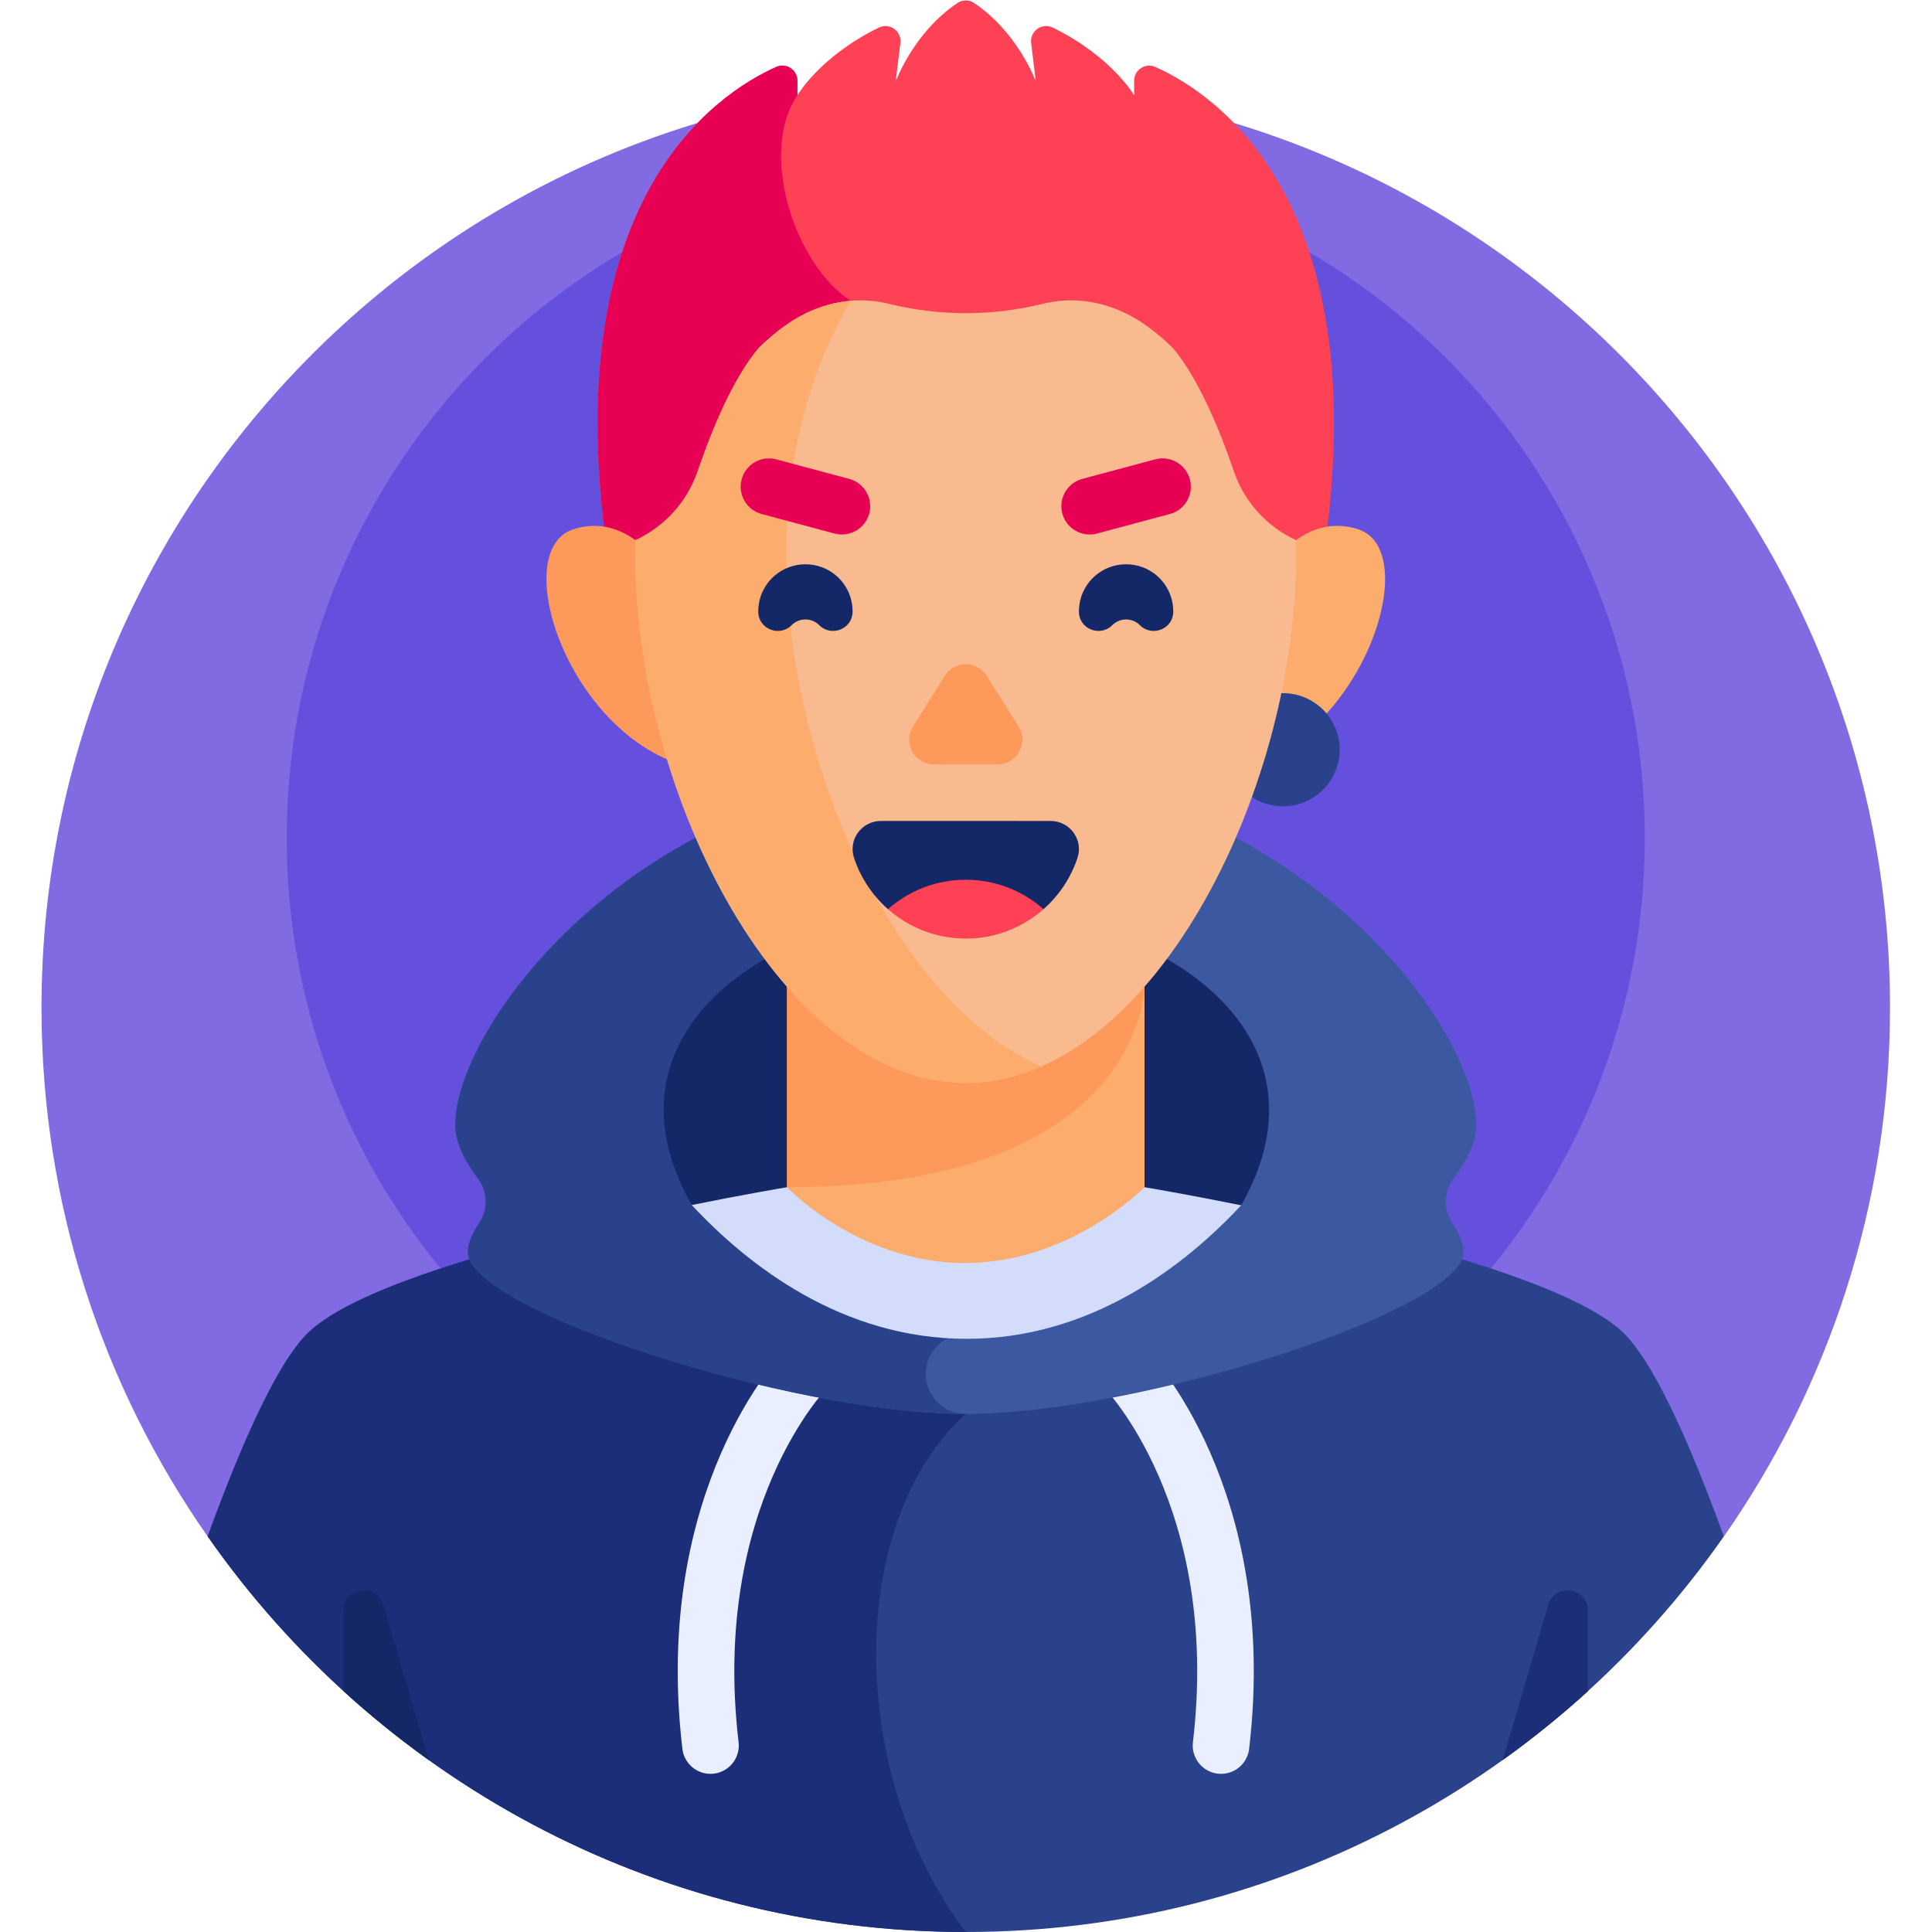 <?xml version="1.0" encoding="UTF-8" standalone="no"?>
<!-- Created with Inkscape (http://www.inkscape.org/) -->

<svg
   version="1.1"
   id="svg417"
   xml:space="preserve"
   width="682.667"
   height="682.667"
   viewBox="0 0 682.667 682.667"
   xmlns="http://www.w3.org/2000/svg"
   xmlns:svg="http://www.w3.org/2000/svg"><defs
     id="defs421"><clipPath
       clipPathUnits="userSpaceOnUse"
       id="clipPath431"><path
         d="M 0,512 H 512 V 0 H 0 Z"
         id="path429" /></clipPath></defs><g
     id="g423"
     transform="matrix(1.333,0,0,-1.333,0,682.667)"><g
       id="g425"><g
         id="g427"
         clip-path="url(#clipPath431)"><g
           id="g433"
           transform="translate(456.969,104.861)"><path
             d="m 0,0 c 27.744,39.712 44.031,88.021 44.031,140.139 0,135.31 -109.69,245 -245,245 -135.309,0 -245,-109.69 -245,-245 0,-52.118 16.287,-100.427 44.031,-140.139 z"
             style="fill:#816ae2;fill-opacity:1;fill-rule:nonzero;stroke:none"
             id="path435" /></g><g
           id="g437"
           transform="translate(76,290)"><path
             d="m 0,0 c 0,-99.411 80.589,-180 180,-180 99.411,0 180,80.589 180,180 0,99.411 -80.589,180 -180,180 C 80.589,180 0,99.411 0,0"
             style="fill:#6550dd;fill-opacity:1;fill-rule:nonzero;stroke:none"
             id="path439" /></g><g
           id="g441"
           transform="translate(429.559,159.562)"><path
             d="m 0,0 c -23.414,20.673 -123.589,37.435 -126.173,37.863 h -94.771 C -223.528,37.435 -323.704,20.673 -347.117,0 c -8.351,-7.373 -18.17,-29.338 -27.391,-54.702 44.284,-63.387 117.758,-104.86 200.949,-104.86 83.192,0 156.665,41.473 200.95,104.86 C 18.17,-29.338 8.351,-7.373 0,0"
             style="fill:#2a428c;fill-opacity:1;fill-rule:nonzero;stroke:none"
             id="path443" /></g><g
           id="g445"
           transform="translate(256,137.332)"><path
             d="M 0,0 V 60.093 H -47.386 C -49.97,59.665 -150.145,42.903 -173.558,22.23 -181.909,14.857 -191.729,-7.108 -200.949,-32.471 -156.665,-95.859 -83.191,-137.332 0,-137.332 -31.127,-96.375 -32.146,-29.183 0,0"
             style="fill:#1c2e7a;fill-opacity:1;fill-rule:nonzero;stroke:none"
             id="path447" /></g><g
           id="g449"
           transform="translate(213.5,149)"><path
             d="M 0,0 C 0,0 -32.925,-33.702 -25.167,-99.575"
             style="fill:none;stroke:#e9efff;stroke-width:15;stroke-linecap:round;stroke-linejoin:miter;stroke-miterlimit:10;stroke-dasharray:none;stroke-opacity:1"
             id="path451" /></g><g
           id="g453"
           transform="translate(298.5,149)"><path
             d="M 0,0 C 0,0 32.926,-33.702 25.167,-99.575"
             style="fill:none;stroke:#e9efff;stroke-width:15;stroke-linecap:round;stroke-linejoin:miter;stroke-miterlimit:10;stroke-dasharray:none;stroke-opacity:1"
             id="path455" /></g><g
           id="g457"
           transform="translate(91.07,85.157)"><path
             d="m 0,0 v -21.327 c 7.157,-6.52 14.704,-12.617 22.599,-18.261 L 10.564,1.515 C 8.813,7.494 0,6.23 0,0"
             style="fill:#142766;fill-opacity:1;fill-rule:nonzero;stroke:none"
             id="path459" /></g><g
           id="g461"
           transform="translate(420.93,85.157)"><path
             d="m 0,0 v -21.327 c -7.157,-6.52 -14.704,-12.617 -22.599,-18.261 L -10.563,1.515 C -8.813,7.494 0,6.23 0,0"
             style="fill:#1c2e7a;fill-opacity:1;fill-rule:nonzero;stroke:none"
             id="path463" /></g><g
           id="g465"
           transform="translate(391.334,213.907)"><path
             d="m 0,0 c 0,27.025 -50.417,93.825 -135.334,93.825 -84.917,0 -135.334,-66.8 -135.334,-93.825 0,-4.265 2.183,-9.092 6.047,-14.196 2.613,-3.45 2.712,-8.232 0.283,-11.814 -1.968,-2.903 -2.974,-5.523 -2.974,-7.688 0,-15.132 85.458,-42.877 131.978,-42.877 46.52,0 131.979,27.745 131.979,42.877 0,2.165 -1.007,4.785 -2.975,7.688 -2.429,3.582 -2.33,8.364 0.283,11.814 C -2.183,-9.092 0,-4.265 0,0"
             style="fill:#3c58a0;fill-opacity:1;fill-rule:nonzero;stroke:none"
             id="path467" /></g><g
           id="g469"
           transform="translate(245.4,147.932)"><path
             d="m 0,0 c 0,5.854 4.746,10.6 10.6,10.6 v 149.2 c -84.917,0 -135.334,-66.8 -135.334,-93.825 0,-4.266 2.183,-9.092 6.047,-14.196 2.613,-3.451 2.712,-8.232 0.283,-11.815 -1.968,-2.902 -2.974,-5.523 -2.974,-7.687 C -121.378,17.145 -35.92,-10.6 10.6,-10.6 4.746,-10.6 0,-5.854 0,0"
             style="fill:#2a428c;fill-opacity:1;fill-rule:nonzero;stroke:none"
             id="path471" /></g><g
           id="g473"
           transform="translate(256,271.13)"><path
             d="M 0,0 C -50.554,0 -99.018,-32.094 -72.635,-78.423 H 0 v -0.075 H 73.005 C 99.389,-32.168 50.555,0 0,0"
             style="fill:#142766;fill-opacity:1;fill-rule:nonzero;stroke:none"
             id="path475" /></g><g
           id="g477"
           transform="translate(303.386,197.425)"><path
             d="m 0,0 h -94.771 c -0.8,-0.133 -10.939,-1.829 -25.25,-4.718 14.926,-16.028 39.829,-35.469 72.855,-35.469 32.975,0 57.853,19.381 72.785,35.394 C 11.111,-1.857 0.807,-0.134 0,0"
             style="fill:#d3dcfb;fill-opacity:1;fill-rule:nonzero;stroke:none"
             id="path479" /></g><g
           id="g481"
           transform="translate(303.386,291.266)"><path
             d="m 0,0 h -94.771 v -93.841 c 0,0 19.021,-20.093 47.169,-20.093 28.15,0 47.602,20.094 47.602,20.094 z"
             style="fill:#fcad6d;fill-opacity:1;fill-rule:nonzero;stroke:none"
             id="path483" /></g><g
           id="g485"
           transform="translate(208.614,291.266)"><path
             d="m 0,0 v -93.841 c 94.724,0 94.771,53.401 94.771,53.401 V 0 Z"
             style="fill:#fd995b;fill-opacity:1;fill-rule:nonzero;stroke:none"
             id="path487" /></g><g
           id="g489"
           transform="translate(300.632,490.725)"><path
             d="m 0,0 v -3.874 c 0,0 -5.847,10.215 -21.525,17.946 -2.866,1.413 -6.16,-0.884 -5.775,-4.055 l 1.242,-10.224 c 0,0 -4.693,12.978 -16.383,20.819 -1.318,0.885 -3.063,0.885 -4.381,0 -11.69,-7.841 -16.384,-20.819 -16.384,-20.819 l 1.242,10.224 c 0.385,3.171 -2.91,5.468 -5.774,4.055 C -83.417,6.341 -89.264,-3.874 -89.264,-3.874 V 0 c 0,2.886 -2.968,4.84 -5.605,3.665 -15.811,-7.053 -58.717,-35.246 -44.526,-130.094 H 50.132 C 64.323,-31.581 21.416,-3.388 5.604,3.665 2.969,4.84 0,2.886 0,0"
             style="fill:#ff4155;fill-opacity:1;fill-rule:nonzero;stroke:none"
             id="path491" /></g><g
           id="g493"
           transform="translate(225.455,432.398)"><path
             d="m 0,0 c -15.375,10.206 -24.2,39.836 -14.087,54.453 v 3.874 c 0,2.886 -2.969,4.84 -5.605,3.664 C -35.503,54.938 -78.41,26.746 -64.218,-68.103 H 0 Z"
             style="fill:#e80054;fill-opacity:1;fill-rule:nonzero;stroke:none"
             id="path495" /></g><g
           id="g497"
           transform="translate(331.058,352.433)"><path
             d="M 0,0 C 0,0 10.385,25.285 28.897,19.416 47.41,13.546 28.45,-41.249 -7.676,-44.701 Z"
             style="fill:#fcad6d;fill-opacity:1;fill-rule:nonzero;stroke:none"
             id="path499" /></g><g
           id="g501"
           transform="translate(325.111,313.392)"><path
             d="m 0,0 c 0,-8.285 6.716,-15 15,-15 8.284,0 15,6.715 15,15 C 30,8.284 23.284,15 15,15 6.716,15 0,8.284 0,0"
             style="fill:#2a428c;fill-opacity:1;fill-rule:nonzero;stroke:none"
             id="path503" /></g><g
           id="g505"
           transform="translate(180.942,352.433)"><path
             d="M 0,0 C 0,0 -10.385,25.285 -28.897,19.416 -47.41,13.546 -28.45,-41.249 7.676,-44.701 Z"
             style="fill:#fd995b;fill-opacity:1;fill-rule:nonzero;stroke:none"
             id="path507" /></g><g
           id="g509"
           transform="translate(327.049,387.246)"><path
             d="m 0,0 c -3.509,10.287 -9.219,24.496 -16.225,32.717 -3.977,3.853 -8.145,7.046 -12.398,9.103 -8.195,3.963 -15.759,4.069 -22.161,2.497 -13.314,-3.269 -27.216,-3.269 -40.53,0 -6.402,1.572 -13.966,1.466 -22.16,-2.497 -4.254,-2.057 -8.421,-5.25 -12.399,-9.103 -7.006,-8.221 -12.716,-22.43 -16.225,-32.717 -2.762,-8.097 -8.72,-14.703 -16.485,-18.295 -0.03,-1.23 -0.063,-2.46 -0.063,-3.705 0,-64.504 39.219,-140.155 87.597,-140.155 48.379,0 87.598,75.651 87.598,140.155 0,1.245 -0.033,2.475 -0.064,3.705 C 8.721,-14.703 2.763,-8.097 0,0"
             style="fill:#f9ba8f;fill-opacity:1;fill-rule:nonzero;stroke:none"
             id="path511" /></g><g
           id="g513"
           transform="translate(208.403,365.246)"><path
             d="M 0,0 C 0,25.925 6.339,48.917 17.057,67.152 13.302,66.84 9.318,65.825 5.172,63.82 0.918,61.763 -3.249,58.57 -7.227,54.717 -14.233,46.496 -19.943,32.287 -23.452,22 -26.214,13.903 -32.172,7.297 -39.937,3.705 -39.967,2.475 -40,1.245 -40,0 c 0,-64.504 39.219,-140.155 87.597,-140.155 6.881,0 13.576,1.534 20,4.346 C 28.856,-118.856 0,-55.33 0,0"
             style="fill:#fcad6d;fill-opacity:1;fill-rule:nonzero;stroke:none"
             id="path515" /></g><g
           id="g517"
           transform="translate(242.013,319.553)"><path
             d="m 0,0 8.436,13.441 c 2.568,4.093 8.533,4.093 11.102,0 L 27.973,0 c 2.74,-4.365 -0.397,-10.038 -5.551,-10.038 H 5.551 C 0.398,-10.038 -2.739,-4.365 0,0"
             style="fill:#fd995b;fill-opacity:1;fill-rule:nonzero;stroke:none"
             id="path519" /></g><g
           id="g521"
           transform="translate(235.384,271.13)"><path
             d="m 0,0 h 41.232 c 4.111,3.622 7.258,8.309 9.01,13.631 1.584,4.811 -2.068,9.754 -7.134,9.754 H -1.876 c -5.065,0 -8.718,-4.943 -7.134,-9.754 C -7.258,8.309 -4.111,3.622 0,0"
             style="fill:#142766;fill-opacity:1;fill-rule:nonzero;stroke:none"
             id="path523" /></g><g
           id="g525"
           transform="translate(276.616,271.13)"><path
             d="m 0,0 c -5.492,-4.849 -12.714,-7.798 -20.616,-7.798 -7.903,0 -15.124,2.949 -20.616,7.798 5.5,4.849 12.713,7.797 20.616,7.797 C -12.714,7.797 -5.5,4.849 0,0"
             style="fill:#ff4155;fill-opacity:1;fill-rule:nonzero;stroke:none"
             id="path527" /></g><g
           id="g529"
           transform="translate(310.999,349.915)"><path
             d="m 0,0 c 0.043,3.495 -1.371,7.004 -4.242,9.539 -4.675,4.128 -11.839,4.128 -16.514,0 -2.871,-2.535 -4.285,-6.044 -4.242,-9.539 0.056,-4.538 5.629,-6.716 8.838,-3.507 2.022,2.022 5.3,2.022 7.322,0 C -5.629,-6.716 -0.056,-4.538 0,0"
             style="fill:#142766;fill-opacity:1;fill-rule:nonzero;stroke:none"
             id="path531" /></g><g
           id="g533"
           transform="translate(201.001,349.915)"><path
             d="m 0,0 c -0.043,3.495 1.371,7.004 4.242,9.539 4.675,4.128 11.84,4.128 16.514,0 C 23.627,7.004 25.041,3.495 24.998,0 24.943,-4.538 19.369,-6.716 16.16,-3.507 c -2.022,2.022 -5.3,2.022 -7.322,0 C 5.629,-6.716 0.055,-4.538 0,0"
             style="fill:#142766;fill-opacity:1;fill-rule:nonzero;stroke:none"
             id="path535" /></g><g
           id="g537"
           transform="translate(221.218,370.699)"><path
             d="m 0,0 -19.319,5.176 c -4.001,1.073 -6.375,5.185 -5.303,9.186 1.072,4.001 5.185,6.375 9.185,5.304 L 3.882,14.489 C 7.883,13.417 10.257,9.304 9.186,5.303 8.113,1.302 4.001,-1.072 0,0"
             style="fill:#e80054;fill-opacity:1;fill-rule:nonzero;stroke:none"
             id="path539" /></g><g
           id="g541"
           transform="translate(310.101,375.875)"><path
             d="m 0,0 -19.318,-5.176 c -4.001,-1.072 -8.115,1.302 -9.186,5.303 -1.072,4.001 1.302,8.114 5.303,9.186 l 19.318,5.176 C 0.118,15.561 4.231,13.187 5.303,9.186 6.375,5.185 4.001,1.072 0,0"
             style="fill:#e80054;fill-opacity:1;fill-rule:nonzero;stroke:none"
             id="path543" /></g></g></g></g></svg>
